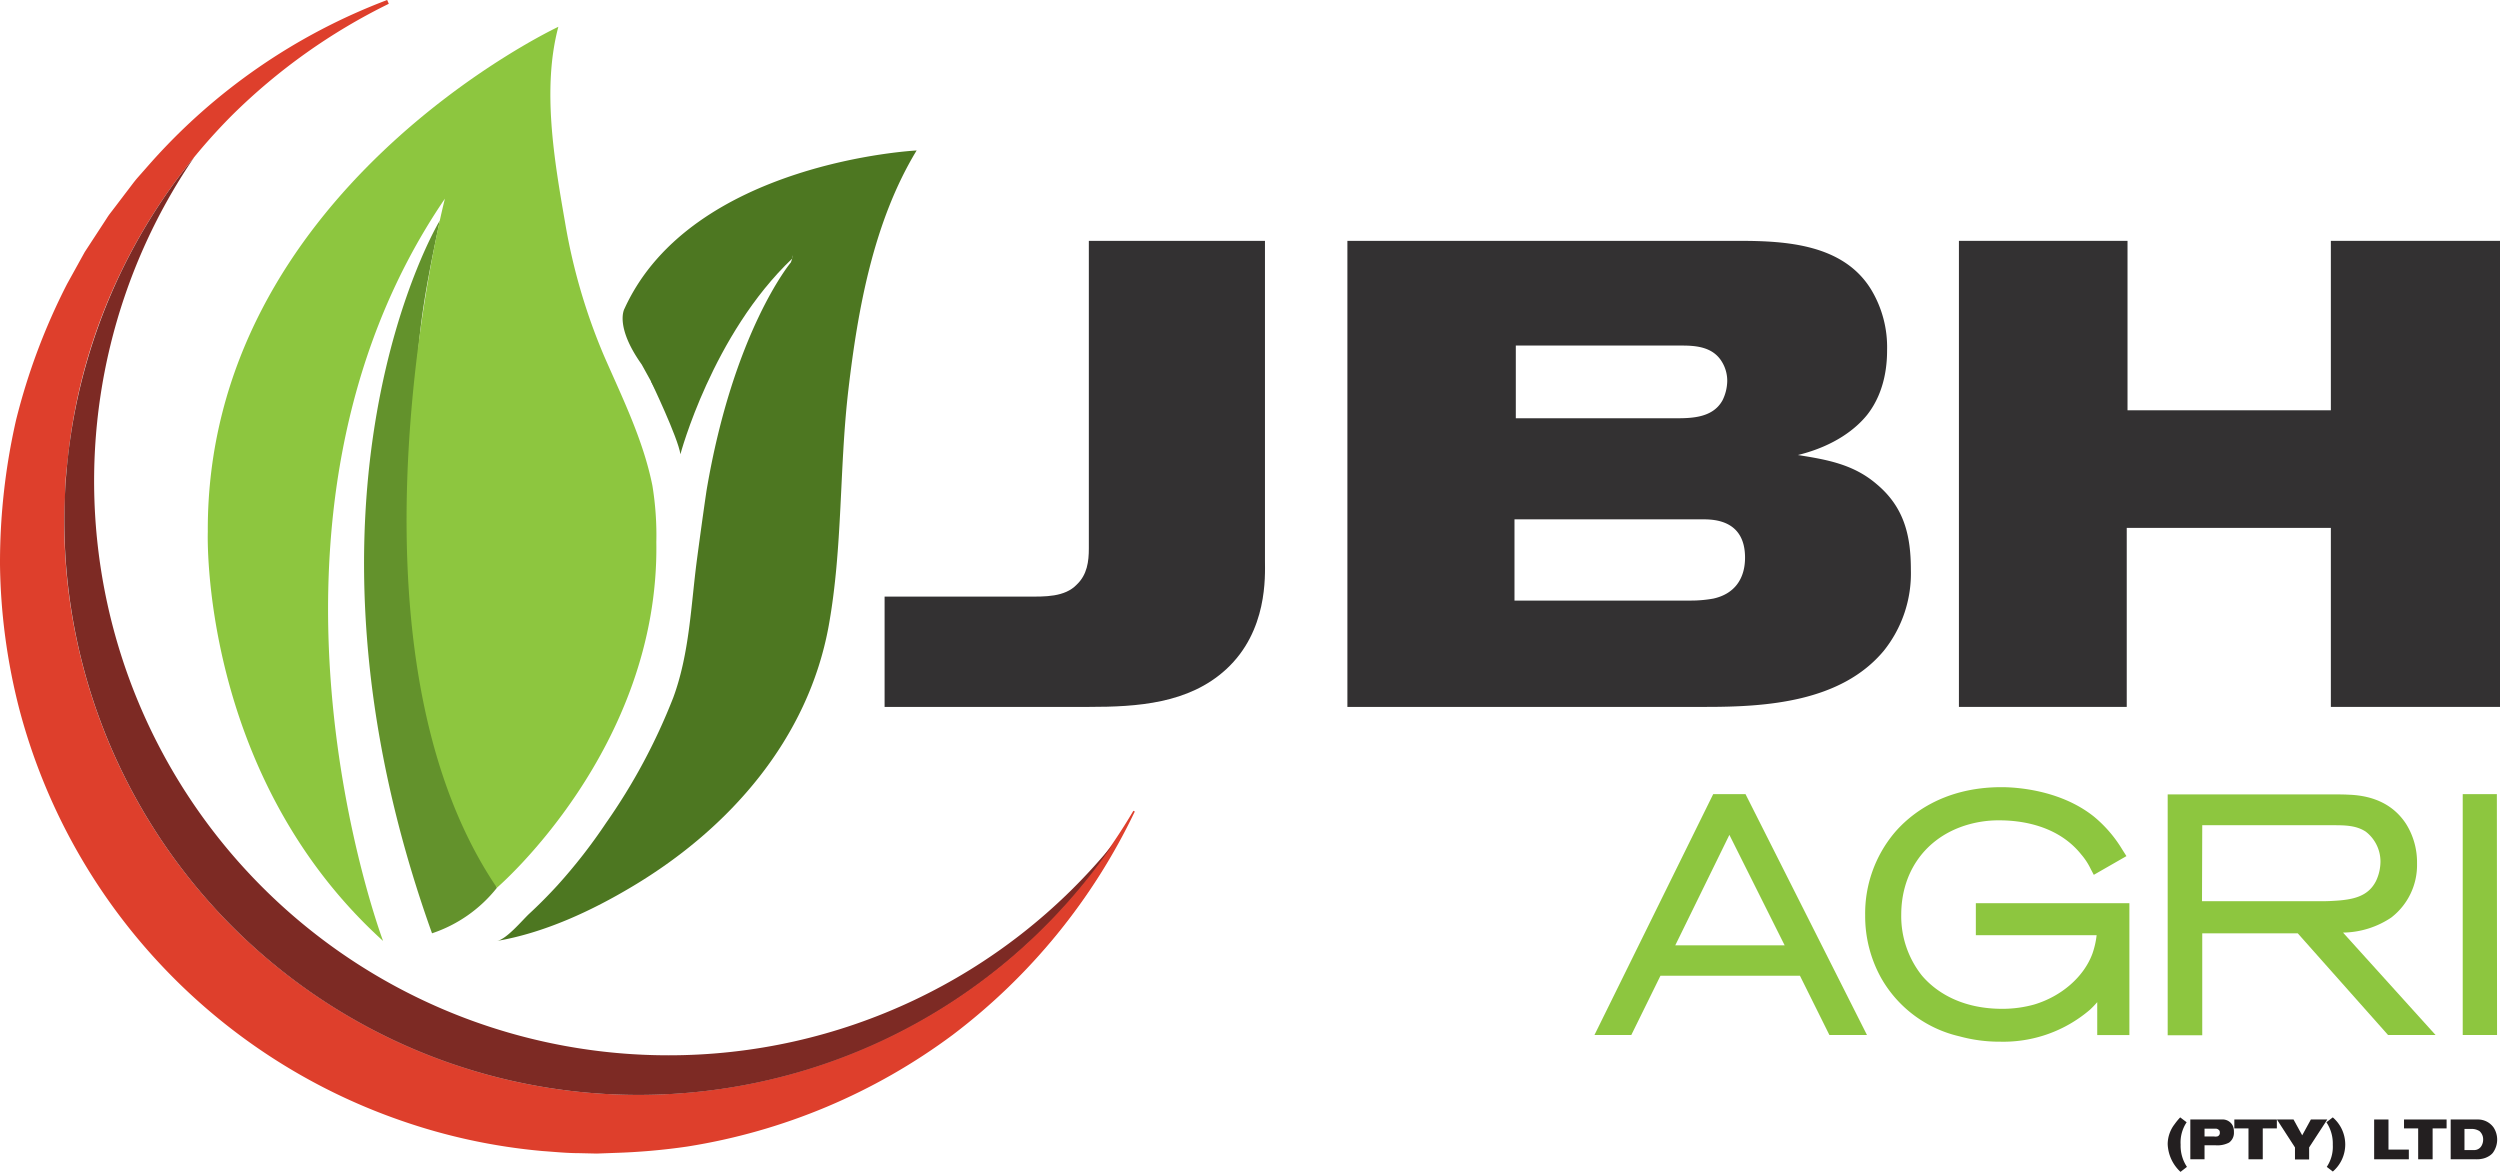 <svg xmlns="http://www.w3.org/2000/svg" viewBox="0 0 415.19 194.62"><defs><style>.cls-1{isolation:isolate;}.cls-2{fill:#333132;}.cls-3{mix-blend-mode:lighten;}.cls-4{fill:#63922c;}.cls-5{fill:#4d7721;}.cls-6{fill:#8dc63f;}.cls-7{fill:#231f20;}.cls-8{fill:#de3f2c;}.cls-9{fill:#7d2a24;}</style></defs><title>JBH AGRI LOGO-FINAL</title><g class="cls-1"><g id="Layer_1" data-name="Layer 1"><path class="cls-2" d="M203.64,111.15c-6.22,5.71-14.74,6.25-22.8,6.25H146.91V99.08h23.92c2.64,0,6,.11,8-2,1.73-1.65,2-3.84,2-6V40h29.25v53.1C210.09,95.68,210.55,104.79,203.64,111.15Z"/><g class="cls-3"><path class="cls-4" d="M71.75,155a23.06,23.06,0,0,0,10.78-7.56s-17.77-49.65-12.7-92.8c.73-6.24,2-12.13,3.21-18C73,36.63,45.64,82.14,71.75,155Z"/></g><g class="cls-3"><path class="cls-5" d="M113,75.44s5.29-19.88,18.59-32.52V40.55L117.38,48.9l-9.26,14.45S112.63,72.76,113,75.44Z"/></g><g class="cls-3"><path class="cls-5" d="M82.53,156.27c7.9-1.35,15.74-5,22.56-9.09,16.12-9.63,29.15-24.49,32.55-43.31,2.33-13,1.73-26.14,3.26-39.17,1.58-13.49,4.19-27.94,11.33-39.71,0,0-37.38,1.86-48.51,26.26,0,0-1.72,2.85,2.85,9.28L110.14,67s5.13-16.63,21.12-24.76c0,0,.67-.07.07,1.36,0,0-9.53,11.38-14,37.92-.56,3.81-1.08,7.63-1.59,11.45-1,7.6-1.22,15.53-3.93,22.89a98.85,98.85,0,0,1-11.19,20.86A90,90,0,0,1,92.61,147c-1.52,1.66-3.1,3.26-4.76,4.79C86.67,152.91,84.11,156,82.53,156.27Z"/></g><g class="cls-3"><path class="cls-6" d="M92.73,4.45S34.22,31.84,34.51,88.35c0,0-1.43,40.24,29.11,67.92,0,0-26.26-69.63,10.27-123.28,0,0-19,73.63,8.64,114.44,0,0,27-23.12,26.47-57.37a51.25,51.25,0,0,0-.65-9.4c-1.51-7.54-4.94-14.48-8-21.48a98,98,0,0,1-6.52-22.33C92.05,26.62,90,14.67,92.73,4.45Z"/></g><path class="cls-2" d="M312.85,108.08c-7.13,8.56-19.64,9.32-29.51,9.32H223.77V40h65.06c7.79,0,17.33.55,21.94,8.12a18.52,18.52,0,0,1,2.63,10c0,1.76-.11,6.69-3.29,10.75-1.76,2.2-5.27,5.16-11.52,6.7,4.83.76,9.22,1.53,13.06,4.82,4.6,3.84,5.7,8.56,5.7,14.27A20.54,20.54,0,0,1,312.85,108.08ZM282.79,86.25H251.52V99.74h29.19a20.77,20.77,0,0,0,3.84-.33c3.51-.77,5.26-3.29,5.26-6.8C289.81,86.36,284.66,86.25,282.79,86.25ZM286,60.14c-1.42-2.42-4.06-2.75-6.58-2.75H251.74V69.46h25.68c2.85,0,6.91.22,8.66-3a7.49,7.49,0,0,0,.77-3.07A6,6,0,0,0,286,60.14Z"/><path class="cls-2" d="M387.1,117.4V87.67H353.2V117.4H325.33V40h28V68.14H387.1V40h28.09V117.4Z"/><g class="cls-3"><path class="cls-6" d="M304.46,170.85,299.57,161H275.11l-4.83,9.83h-3.82l18.7-37.94h4.09l19.13,37.94ZM287.21,136.3,276.56,158h21.5Z"/><path class="cls-6" d="M310.06,171.89h-6.24l-4.89-9.84H275.76l-4.84,9.84H264.8l19.72-40h5.37Zm-5-2.07h1.6L288.61,134h-2.8l-17.69,35.87h1.51l4.84-9.84h25.74ZM299.74,159H274.91L287.2,134ZM278.22,157h18.17l-9.18-18.35Z"/><path class="cls-6" d="M349.33,170.85v-7.74a15.4,15.4,0,0,1-3,3.82,21.22,21.22,0,0,1-14.18,5,24.35,24.35,0,0,1-6.51-.86,19.32,19.32,0,0,1-12.36-9.19,20.73,20.73,0,0,1,2.1-22.95c2.42-2.85,7.68-7.2,17-7.2,1.94,0,9.25.27,14.73,4.67a20.64,20.64,0,0,1,4.57,5.38l-3.55,2a12.55,12.55,0,0,0-1.72-2.63c-3.5-4.36-9-6-14.35-6a19.33,19.33,0,0,0-7,1.23,16,16,0,0,0-10.37,15.48,16.78,16.78,0,0,0,3.65,10.75c2.05,2.42,6.4,5.91,14.14,5.91a20.61,20.61,0,0,0,5.59-.75c4.51-1.34,8.7-4.57,10.37-9.08a16.29,16.29,0,0,0,.86-4.46H329.18V151h23.43v19.83Z"/><path class="cls-6" d="M332.19,173a25.11,25.11,0,0,1-6.77-.89,20.15,20.15,0,0,1-13-9.68,21.11,21.11,0,0,1-2.66-10.4,20.86,20.86,0,0,1,4.87-13.73c2.4-2.82,7.9-7.57,17.77-7.57,2.18,0,9.71.36,15.38,4.91a21.41,21.41,0,0,1,4.68,5.45l.69,1.09-5.42,3.11-.5-.95a11,11,0,0,0-1.6-2.45c-3.94-4.92-10.18-5.65-13.55-5.65a18.2,18.2,0,0,0-6.62,1.17c-6.08,2.32-9.71,7.75-9.71,14.51A15.84,15.84,0,0,0,319.17,162c1.74,2.07,5.8,5.54,13.34,5.54a19.68,19.68,0,0,0,5.31-.71c4.54-1.36,8.26-4.59,9.68-8.45a14,14,0,0,0,.7-3.07H328.14V150h25.5v21.9H348.3v-5.47a14.75,14.75,0,0,1-1.22,1.27A22.1,22.1,0,0,1,332.19,173Zm.21-40.2c-9,0-14,4.29-16.19,6.84A18.8,18.8,0,0,0,311.83,152a19.07,19.07,0,0,0,2.39,9.38,18.18,18.18,0,0,0,11.72,8.7,23.3,23.3,0,0,0,6.25.83,20.21,20.21,0,0,0,13.48-4.73,14.52,14.52,0,0,0,2.76-3.56l1.93-3.41v10.62h1.22V152.06H330.21v1.15h20.23l-.09,1.22a17.08,17.08,0,0,1-.91,4.63,16.56,16.56,0,0,1-11.05,9.72,21.52,21.52,0,0,1-5.88.8c-8.38,0-12.95-3.94-14.93-6.28a17.69,17.69,0,0,1-3.89-11.42,17.13,17.13,0,0,1,11-16.44,20.17,20.17,0,0,1,7.36-1.31c6.46,0,11.84,2.28,15.16,6.41a12.28,12.28,0,0,1,1.31,1.86l1.69-1a18.25,18.25,0,0,0-3.76-4.21C341.35,133.08,334.41,132.76,332.4,132.76Z"/><path class="cls-6" d="M397.06,170.85l-15-16.93H364.71v16.93h-3.66V132.91h26.23c.91,0,1.83,0,2.74.06,1.56.05,6,.26,8.71,4.35a11.08,11.08,0,0,1,1.66,6,10,10,0,0,1-3.87,8.17c-2.84,2.09-6.28,2.25-9.62,2.41l15.27,16.93Zm-3.54-33.58c-1.89-1.24-4-1.24-6.13-1.24H364.71V150.7h20.37c.86,0,1.66,0,2.52,0,3.17-.16,6.35-.7,8-3.87a8.54,8.54,0,0,0,.86-3.66A7.25,7.25,0,0,0,393.52,137.27Z"/><path class="cls-6" d="M404.49,171.89H396.6L381.6,155H365.74v16.93H360v-40h27.26c.91,0,1.86,0,2.8.05,4.3.15,7.51,1.77,9.51,4.82a12,12,0,0,1,1.84,6.59,11,11,0,0,1-4.29,9,14.7,14.7,0,0,1-8,2.49Zm-7-2.07h2.31L384.68,153l2.17-.11c3.2-.15,6.47-.31,9.06-2.22a9,9,0,0,0,3.45-7.33,10,10,0,0,0-1.49-5.45c-2.44-3.7-6.54-3.85-7.88-3.89-.91-.05-1.82-.05-2.71-.05H362.09v35.87h1.58V152.89h18.86Zm-12.45-18.09H363.67V135h23.72c2.24,0,4.55,0,6.69,1.41h0a8.29,8.29,0,0,1,3.36,6.71,9.55,9.55,0,0,1-1,4.12c-1.83,3.6-5.32,4.26-8.82,4.44C386.78,151.73,386,151.73,385.08,151.73Zm-19.34-2.06h19.34c.84,0,1.63,0,2.46-.06,3.44-.17,5.82-.78,7.1-3.3a7.63,7.63,0,0,0,.74-3.19,6.28,6.28,0,0,0-2.44-5c-1.62-1.07-3.53-1.07-5.55-1.07H365.74Z"/><path class="cls-6" d="M410.07,170.85V132.91h3.6v37.94Z"/><path class="cls-6" d="M414.7,171.89H409v-40h5.67Zm-3.6-2.07h1.53V134H411.1Z"/></g><g class="cls-3"><path class="cls-7" d="M362.13,194.62A6.61,6.61,0,0,1,360,190a5.48,5.48,0,0,1,1.15-3.3,10,10,0,0,1,.93-1.13l1.07.81a6,6,0,0,0-1,3.72,6.3,6.3,0,0,0,1.05,3.69Z"/><path class="cls-7" d="M370.19,189.76a4.19,4.19,0,0,1-2.28.44h-1.79v2.33h-2.36v-6.61h4.54c.22,0,.45,0,.68,0a1.89,1.89,0,0,1,1.81,1A2.37,2.37,0,0,1,371,188,2,2,0,0,1,370.19,189.76Zm-1.61-2a.75.75,0,0,0-.73-.31h-1.73v1.29h1.55a1.81,1.81,0,0,0,.53,0,.58.58,0,0,0,.46-.6A.83.83,0,0,0,368.58,187.73Z"/><path class="cls-7" d="M375.79,187.4v5.13h-2.37V187.4h-2.35v-1.48h7.06v1.48Z"/><path class="cls-7" d="M383.49,190.56v2h-2.35v-2l-3-4.64h2.76l1.44,2.63,1.44-2.63h2.73Z"/><path class="cls-7" d="M387.49,194.61l-1.07-.82a6,6,0,0,0,1-3.67,6.35,6.35,0,0,0-1.06-3.74l1.06-.81a5.93,5.93,0,0,1,0,9Z"/><path class="cls-7" d="M394.29,192.53v-6.61h2.38v5h3.38v1.61Z"/><path class="cls-7" d="M404,187.4v5.13H401.6V187.4h-2.35v-1.48h7.07v1.48Z"/><path class="cls-7" d="M414,191.46a2.55,2.55,0,0,1-.74.6,3.33,3.33,0,0,1-.84.34,4.48,4.48,0,0,1-1.25.13H407v-6.61h3.75c.26,0,.53,0,.79,0a3.18,3.18,0,0,1,2.6,1.35,3.71,3.71,0,0,1-.12,4.16Zm-2.22-3.61a2.37,2.37,0,0,0-1.36-.36h-1.13V191h1.21l.41,0a1.4,1.4,0,0,0,1.26-.8,2.07,2.07,0,0,0,.22-1A1.78,1.78,0,0,0,411.78,187.85Z"/></g><path class="cls-8" d="M106,181.83A95.52,95.52,0,0,1,64.42.32a98.64,98.64,0,1,0,123.9,134.4A95.45,95.45,0,0,1,106,181.83Z"/><path class="cls-8" d="M106,181.83a96.16,96.16,0,0,1-31.54-5.31,95.63,95.63,0,0,1-64-84.75c-.1-2.68-.24-5.36-.08-8l.14-4c.08-1.34.27-2.67.4-4a93.18,93.18,0,0,1,8.77-30.82A96.76,96.76,0,0,1,38.17,18.69,99.48,99.48,0,0,1,64.27,0l.27.64A98.89,98.89,0,0,0,25.47,27.78l-2,2.25c-.66.75-1.23,1.58-1.84,2.37l-1.82,2.39L18.91,36c-.3.4-.55.84-.83,1.25l-3.27,5-2.88,5.26A103.39,103.39,0,0,0,3.59,70,107.75,107.75,0,0,0,1,93.78a97.27,97.27,0,0,0,11.93,46,100,100,0,0,0,14,19.47,98.47,98.47,0,0,0,39.72,26.2A97.26,97.26,0,0,0,90,190.57c2,.14,4,.36,6,.36l3,.08,3-.1a104.45,104.45,0,0,0,12-1,99.48,99.48,0,0,0,44-18.36,100.78,100.78,0,0,0,30.23-36.88l.24.13a96.18,96.18,0,0,1-35,34.48,95.08,95.08,0,0,1-22.91,9.38A96,96,0,0,1,106,181.83Zm0,0a96.28,96.28,0,0,0,24.53-3.24,94.57,94.57,0,0,0,22.86-9.44,95.88,95.88,0,0,0,34.84-34.5l.23.13a101.17,101.17,0,0,1-30.23,37.08,100,100,0,0,1-44.13,18.56,105.53,105.53,0,0,1-12,1.05l-3,.11-3-.07c-2,0-4-.21-6-.35a97.7,97.7,0,0,1-23.59-5.09A99.18,99.18,0,0,1,26.3,159.78a98.86,98.86,0,0,1-23.09-42A101,101,0,0,1,0,93.79a106.84,106.84,0,0,1,2.66-24,105,105,0,0,1,8.48-22.63l2.93-5.3,3.31-5.07c.28-.42.54-.86.84-1.26l.92-1.2L21,31.88c.62-.79,1.2-1.62,1.86-2.38l2-2.27A99.76,99.76,0,0,1,64.3,0l.27.63a99,99,0,0,0-26,18.48,95.91,95.91,0,0,0-18.45,26,92.59,92.59,0,0,0-8.81,30.64c-.13,1.33-.33,2.65-.41,4l-.15,4a79.27,79.27,0,0,0,.06,8,94.2,94.2,0,0,0,2.23,15.86A95.39,95.39,0,0,0,106,181.83Z"/><path class="cls-9" d="M111,175.26A95.36,95.36,0,0,1,32.25,26.11,95.35,95.35,0,1,0,184.72,140.36,95.12,95.12,0,0,1,111,175.26Z"/></g></g></svg>